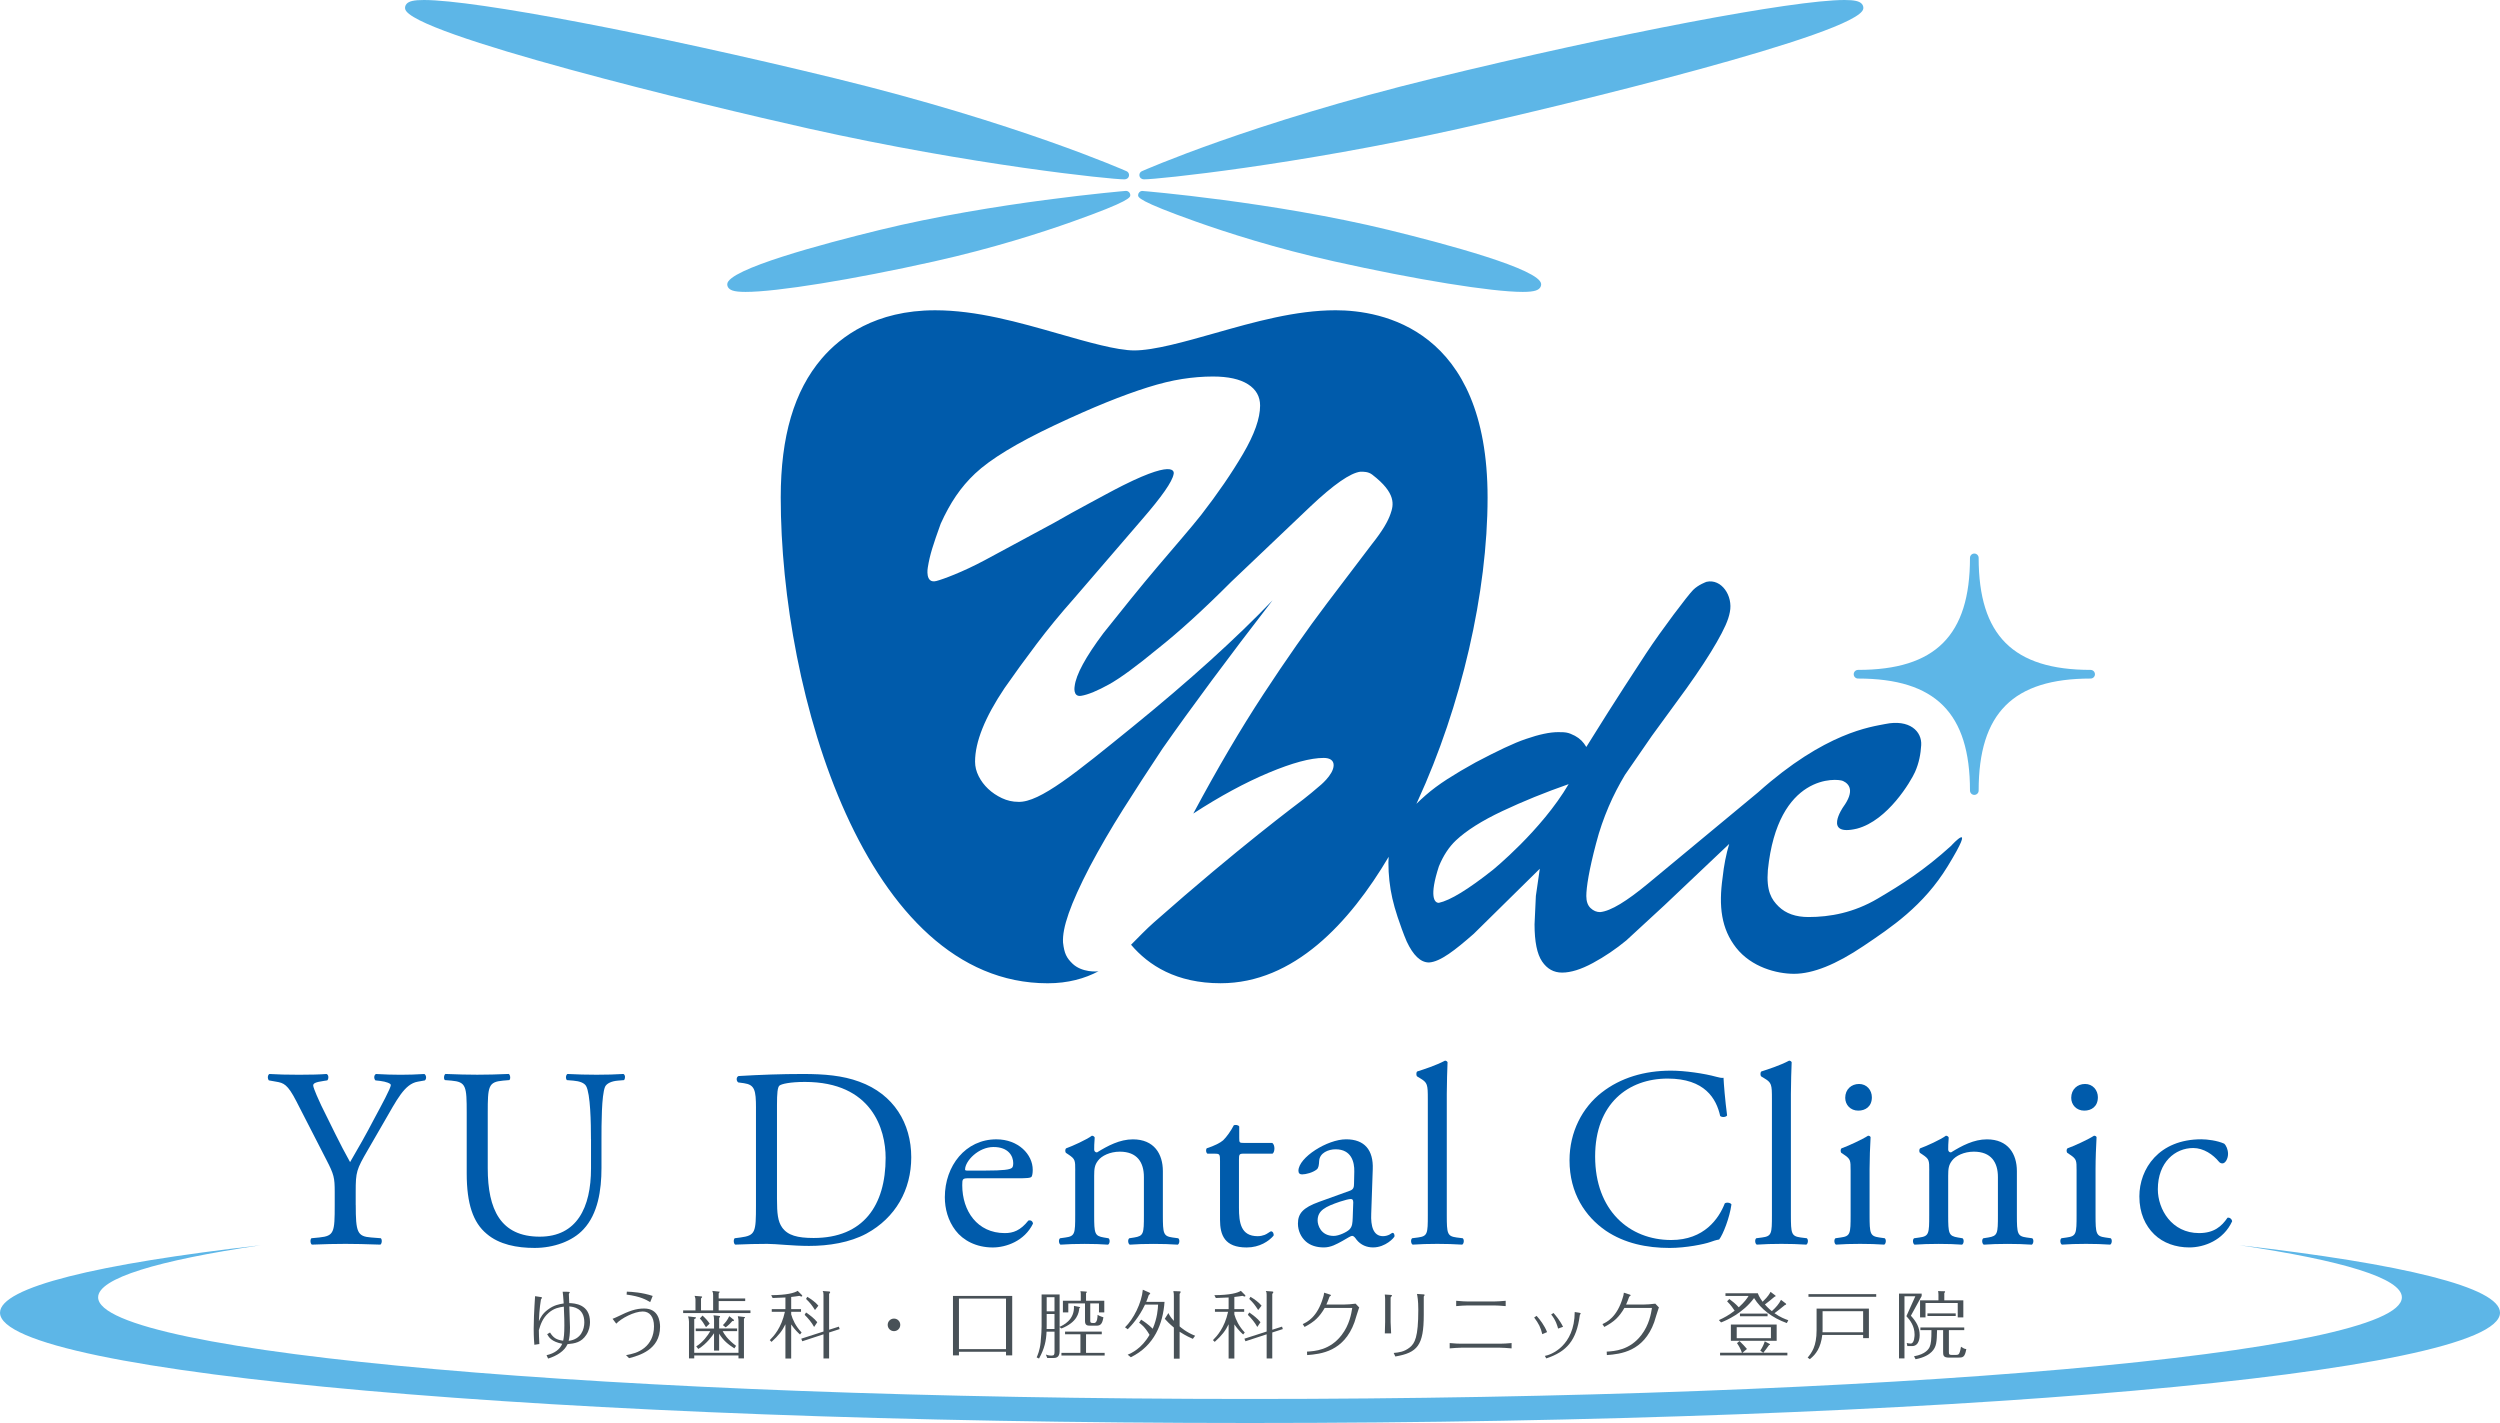 <?xml version="1.0" encoding="UTF-8"?>
<svg id="_レイヤー_2" data-name="レイヤー_2" xmlns="http://www.w3.org/2000/svg" viewBox="0 0 150 85.379">
  <defs>
    <style>
      .cls-1 {
        fill: #005bab;
      }

      .cls-2 {
        fill: #485157;
      }

      .cls-3 {
        fill: #5db6e7;
      }
    </style>
  </defs>
  <g id="TOP">
    <g>
      <g>
        <g>
          <path class="cls-3" d="M83.325,13.798c-6.887-1.681-14.682-2.337-14.808-2.342-.122.013-.223.117-.23.24-.008.143-.02.359,3.47,1.601,1.847.656,4.784,1.604,8.291,2.386,4.905,1.096,9.453,1.832,11.319,1.832.36,0,.615-.028.781-.083.3-.099.324-.304.322-.386-.036-.892-5.746-2.417-9.146-3.248Z"/>
          <path class="cls-3" d="M67.44,10.761c.056,0,.203,0,.275-.141.043-.084.036-.186-.019-.263-.026-.037-.061-.066-.102-.084-.064-.029-6.556-2.904-17.475-5.57C39.135,2.022,28.523,0,25.435,0c-.597,0-.899.069-1.044.237-.07.081-.1.184-.084.29.231,1.504,18.003,5.8,24.212,7.187,9.884,2.207,18.139,3.047,18.922,3.047Z"/>
          <path class="cls-3" d="M111.714.237c-.145-.168-.447-.237-1.044-.237-3.087,0-13.7,2.022-24.686,4.703-10.918,2.666-17.409,5.541-17.473,5.57-.04.018-.075.046-.101.082-.056.077-.063.179-.02.263.073.142.22.142.275.142.783,0,9.039-.84,18.922-3.047,6.209-1.386,23.982-5.682,24.21-7.187.016-.105-.014-.208-.084-.289Z"/>
          <path class="cls-3" d="M67.728,11.518c-.052-.045-.121-.07-.189-.063-.078.007-7.872.661-14.759,2.343-3.4.831-9.109,2.357-9.145,3.248-.004.084.021.287.321.387.166.055.421.082.779.082,1.864,0,6.413-.735,11.322-1.831,3.506-.783,6.442-1.73,8.29-2.387,3.491-1.241,3.479-1.458,3.47-1.601-.004-.068-.038-.133-.089-.177Z"/>
        </g>
        <g>
          <path class="cls-3" d="M125.437,40.194c-4.647,0-6.718-2.073-6.718-6.722,0-.143-.117-.259-.261-.259-.142,0-.259.115-.259.259,0,4.649-2.071,6.722-6.717,6.722-.143,0-.259.117-.259.262,0,.141.116.257.259.257,4.646,0,6.717,2.073,6.717,6.721,0,.143.116.26.259.26.144,0,.261-.116.261-.26,0-4.648,2.071-6.721,6.718-6.721.142,0,.26-.115.26-.257,0-.144-.117-.262-.26-.262Z"/>
          <path class="cls-1" d="M117.09,50.729c-1.676,1.518-2.981,2.331-4.423,3.184-1.442.853-2.874,1.109-4.158,1.109-.76,0-1.357-.21-1.789-.63-.431-.421-.749-.923-.648-2.189.595-5.815,4.162-5.506,4.507-5.345.387.18.712.599.014,1.562,0,0-1.247,1.792.826,1.298,1.849-.487,3.23-2.838,3.48-3.394.249-.557.341-1.095.373-1.614.053-.826-.696-1.571-2.162-1.269-.823.17-3.575.475-7.631,4.104l-6.604,5.475c-1.258,1.038-2.224,1.646-2.87,1.706-.21,0-.4-.08-.57-.241-.171-.161-.256-.403-.256-.724,0-.519.163-1.562.583-3.146.209-.816.466-1.529.755-2.21.288-.68.641-1.346.982-1.915l1.612-2.337,2.084-2.856c.76-1.063,1.362-1.985,1.809-2.764.445-.779.701-1.327.787-1.807.204-.983-.511-2.021-1.4-1.817,0,0-.483.167-.804.488-.32.322-1.886,2.387-2.83,3.821-.97,1.483-1.737,2.67-2.3,3.56-.564.89-.99,1.57-1.278,2.04-.18-.3-.369-.497-.683-.67-.401-.204-.536-.22-1.008-.22-.498,0-1.14.136-1.927.408-.368.124-.8.303-1.298.538-.498.235-1.075.525-1.73.871-.629.347-1.193.681-1.691,1.001-.498.322-.931.643-1.298.965-.215.189-.4.361-.561.519.025-.053.05-.106.074-.158,2.628-5.721,4.198-12.533,4.198-18.224,0-10.138-6.376-11.232-9.117-11.232-2.403,0-4.861.698-7.237,1.372-1.797.51-3.655,1.038-4.851,1.038-1.028,0-2.791-.504-4.496-.992-2.434-.697-4.952-1.417-7.441-1.417-3.585-.001-5.684,1.577-6.812,2.9-1.653,1.938-2.457,4.664-2.457,8.332,0,11.755,5.091,29.148,16.018,29.148,1.224,0,2.228-.285,3.054-.724-.094.028-1.014.086-1.574-.462-.347-.34-.484-.597-.56-1.259-.051-.878.423-2.271,1.603-4.546.603-1.138,1.271-2.287,2.005-3.45.733-1.162,1.52-2.373,2.358-3.635,1.73-2.472,3.932-5.44,6.606-8.902-2.202,2.299-5.006,4.835-8.414,7.604-3.355,2.72-5.558,4.539-6.841,4.488-.341,0-.668-.074-.983-.222-.315-.149-.59-.334-.826-.557-.236-.223-.427-.476-.57-.76-.144-.285-.216-.575-.216-.871,0-1.188.59-2.658,1.769-4.415.603-.866,1.244-1.749,1.927-2.652.681-.903,1.428-1.811,2.241-2.727l4.088-4.748c1.18-1.359,1.809-2.262,1.887-2.708,0,0,.337-1.014-3.027.668-.663.332-1.331.705-2.026,1.076-.694.371-1.409.767-2.142,1.187l-4.128,2.226c-1.337.717-2.531,1.155-2.912,1.252-.695.178-.514-.805-.514-.805.124-.779.324-1.377.775-2.633.569-1.257,1.196-2.191,2.061-3.007.917-.865,2.503-1.83,4.757-2.894,1.154-.543,2.189-1.001,3.106-1.372.918-.371,1.75-.674,2.497-.908.747-.235,1.435-.403,2.064-.501.629-.098,1.244-.149,1.848-.149.917,0,1.618.155,2.104.464.485.309.727.736.727,1.28,0,.767-.341,1.731-1.022,2.893-.682,1.163-1.521,2.387-2.517,3.672-.315.396-.695.853-1.14,1.373-.445.519-.931,1.088-1.455,1.706-.524.618-1.062,1.267-1.612,1.947-.55.68-1.101,1.366-1.651,2.058-1.074,1.434-1.651,2.498-1.73,3.19,0,0-.128.659.392.575.414-.066,1.005-.316,1.672-.687.668-.371,1.632-1.076,2.89-2.114.656-.519,1.35-1.113,2.084-1.78.733-.668,1.52-1.422,2.359-2.263l4.758-4.525c1.389-1.31,2.385-2.002,2.988-2.077.188-.001.471-.008.707.172,1.464,1.122,1.29,1.824,1.101,2.359-.15.426-.431.955-1.139,1.845l-2.674,3.523c-1.18,1.558-2.452,3.376-3.814,5.453-1.363,2.078-2.766,4.464-4.207,7.159,1.598-1.038,3.106-1.854,4.522-2.448s2.517-.89,3.303-.89c.367,0,.601.143.597.44-.008.59-.872,1.266-.872,1.266-.315.273-.629.532-.944.778-.315.247-3.831,2.847-8.965,7.382-.466.411-.911.879-1.374,1.343,1.056,1.242,2.72,2.31,5.375,2.31,4.391,0,7.736-3.624,10.082-7.586-.008.113-.016.225-.016.344,0,.742.079,1.459.236,2.151.079.346.184.718.315,1.113.131.396.363,1.05.546,1.471.393.841.839,1.261,1.337,1.261.681-.037,1.584-.755,2.685-1.719l3.964-3.905-.236,1.632-.079,1.706c0,1.038.15,1.78.452,2.225.301.446.701.668,1.199.668.524,0,1.14-.192,1.848-.575.708-.383,1.376-.835,2.005-1.354l2.296-2.117,3.878-3.674c-.183.62-.317,1.287-.393,2.007-.246,1.739-.08,3.087.811,4.224.918,1.162,2.425,1.562,3.474,1.562,1.127,0,2.517-.556,4.168-1.669,1.651-1.113,3.59-2.391,5.056-4.793,1.794-2.94.221-1.244.221-1.244ZM89.557,52.204c-1.469,1.162-2.543,1.818-3.224,1.966-.274.009-.589-.384,0-2.188.262-.642.603-1.162,1.022-1.558.629-.593,1.559-1.181,2.792-1.762,1.232-.581,2.556-1.119,3.971-1.614-1.634,2.784-4.561,5.156-4.561,5.156Z"/>
        </g>
      </g>
      <g>
        <path class="cls-2" d="M32.426,77.818c.071.008.093.022.093.048,0,.018-.049.08-.062.102-.004.013-.102.59-.124,1.303.106-.226.217-.457.541-.695.359-.27.665-.323.948-.369-.031-.434-.04-.563-.062-.705l.31.005c.089,0,.115.013.115.035,0,.018-.013.032-.022.04-.018.027-.031.045-.031.075,0,.076.018.443.022.528.31.014,1.246.053,1.246,1.144,0,.234-.054.509-.222.762-.297.453-.687.519-1.126.558-.182.422-.652.705-1.166.866l-.093-.204c.488-.107.802-.355.94-.683-.647-.133-.793-.381-.904-.576l.172-.102c.204.327.39.439.789.492.04-.192.071-.395.071-.909,0-.097,0-.549-.031-1.135-.271.041-.581.086-.905.368-.381.329-.496.719-.594,1.047.004.293.009.425.031.829l-.301.045c-.04-.439-.04-.856-.04-.971,0-.439.031-1.134.048-1.374.026-.345.026-.363.036-.572l.319.049ZM34.199,79.647c0,.395-.036.648-.08.803.754-.088.94-.7.94-1.108,0-.877-.682-.934-.9-.957.035,1.01.04,1.122.04,1.263Z"/>
        <path class="cls-2" d="M37.56,81.31c.373-.071.732-.146,1.104-.439.341-.274.576-.709.576-1.29,0-.59-.275-.892-.674-.892-.514,0-1.29.408-1.591.731l-.221-.292c.098-.035.213-.089.28-.12.718-.354,1.116-.497,1.617-.497.873,0,.953.79.953,1.096,0,1.387-1.263,1.724-1.861,1.884l-.182-.182ZM39.011,78.128c-.231-.138-.585-.345-1.414-.452l.013-.177c.301.008.931.049,1.551.257l-.15.372Z"/>
        <path class="cls-2" d="M44.712,77.906v.159h-1.591v.558h1.906v.16h-4.038v-.16h.74v-.638c0-.097-.031-.172-.053-.234l.385.032c.022,0,.067.003.067.03,0,.027-.044.071-.067.093v.718h.727v-.895c0-.134-.009-.169-.049-.275l.381.04c.053.005.062.005.062.018,0,.013-.014.03-.062.092v.302h1.591ZM44.309,81.168v-1.927c0-.031-.005-.146-.04-.267l.341.04c.084.009.093.009.093.026,0,.018-.009.023-.066.084v2.38h-.328v-.177h-2.655v.177h-.315v-2.198c0-.112-.018-.209-.054-.323l.391.045c.062.008.084.012.084.035,0,.044-.076.071-.106.084v2.021h2.655ZM44.061,80.903c-.376-.244-.664-.47-.913-.883v1.015h-.306v-1.042c-.08.124-.43.633-.944.945l-.124-.155c.386-.235.7-.657.843-.914h-.873v-.159h1.099v-.523c0-.137-.018-.207-.035-.27l.319.035c.049.005.075.009.075.035,0,.036-.036.072-.053.089v.633h1.077v.159h-.865c.089.173.28.488.803.882l-.102.151ZM42.359,79.63c-.146-.253-.235-.377-.368-.523l.16-.173c.173.155.31.306.43.484l-.222.212ZM43.999,79.164c.036.026.04.031.04.049,0,.022-.018.054-.053.054-.009,0-.031-.004-.04-.009-.085.102-.244.271-.408.381l-.164-.132c.16-.16.266-.293.381-.537l.244.195Z"/>
        <path class="cls-2" d="M47.999,80.069c-.084-.076-.301-.27-.528-.603v2.044h-.346v-2.056c-.186.389-.399.664-.833,1.059l-.106-.106c.231-.231.692-.718.908-1.698h-.789v-.161h.82v-.699c-.43.022-.638.027-.767.031l-.088-.169c.94-.008,1.391-.132,1.591-.261l.239.239c.018.018.036.044.036.062,0,.013-.009.04-.049.04-.022,0-.062-.013-.124-.04-.147.022-.275.044-.492.067v.73h.59v.161h-.59v.155c.084.297.262.705.625,1.086l-.098.12ZM50.331,79.598l.049.147-.634.204v1.56h-.337v-1.45l-1.272.417-.062-.155,1.334-.429v-2.199c0-.133-.009-.16-.048-.232l.385.028c.054.004.062.018.062.04,0,.036-.04.08-.062.106v2.15l.585-.187ZM48.846,79.617c-.137-.262-.39-.558-.568-.726l.084-.142c.231.156.501.359.674.585l-.19.284ZM48.899,78.602c-.186-.293-.297-.439-.537-.665l.075-.129c.239.142.492.324.665.532l-.203.262Z"/>
        <path class="cls-2" d="M54.016,79.493c0,.208-.168.376-.377.376-.208,0-.377-.168-.377-.376,0-.213.169-.378.377-.378.209,0,.377.165.377.378Z"/>
        <path class="cls-2" d="M57.537,81.106v.217h-.359v-3.567h3.555v3.567h-.372v-.217h-2.823ZM60.36,80.947v-3.032h-2.823v3.032h2.823Z"/>
        <path class="cls-2" d="M64.715,78.407c.067.012.097.017.097.03,0,.013-.018.027-.053.053-.031.285-.111.834-1.072,1.219l-.111-.085v1.45c0,.39-.231.407-.395.407h-.345l-.084-.208c.071.026.173.062.337.062.16,0,.182-.059.182-.236v-1.201h-.478c-.018.527-.12,1.02-.452,1.615l-.142-.071c.053-.116.19-.417.239-.909.044-.412.058-.82.058-.953v-1.911h1.081v1.938c.195-.085.908-.399.86-1.255l.279.054ZM63.27,79.741v-.899h-.469v.7c0,.08,0,.111-.004.2h.474ZM63.27,78.681v-.851h-.469v.851h.469ZM65.162,81.172h1.117v.16h-2.593v-.16h1.139v-1.116h-.922v-.16h2.203v.16h-.944v1.116ZM66.257,78.043v.7h-.319v-.541h-.523v1.033c0,.088.004.146.159.146h.071c.2,0,.209-.381.209-.491.151.089.314.138.35.146-.058.355-.146.505-.408.505h-.381c-.182,0-.315-.022-.315-.279v-1.06h-1.002v.541h-.324v-.7h1.073v-.391c0-.062,0-.079-.022-.18l.275.017c.098.004.111.009.111.035,0,.023-.027.04-.049.062v.456h1.095Z"/>
        <path class="cls-2" d="M68.467,79.179c.138.088.421.269.696.545.279-.647.31-1.201.323-1.449h-.784c-.359.766-.811,1.249-1.037,1.48l-.164-.116c.505-.487.998-1.453,1.068-2.256l.372.164c.062.026.076.04.076.053,0,.017-.076.097-.098.119-.031.107-.062.191-.146.394h1.099c-.093,1.304-.599,2.625-2.022,3.321l-.19-.15c.226-.098.833-.364,1.312-1.193-.275-.482-.523-.656-.625-.727l.12-.186ZM71.57,80.331c-.133-.059-.386-.164-.793-.426v1.617h-.345v-1.87c-.275-.227-.43-.395-.545-.523l.217-.346c.062.128.12.24.328.47v-1.476c0-.134,0-.173-.032-.311l.377.014c.04,0,.058,0,.058.032,0,.048-.032.092-.058.119v1.951c.058.053.412.363.931.563l-.137.186Z"/>
        <path class="cls-2" d="M74.59,80.069c-.085-.076-.302-.27-.528-.603v2.044h-.345v-2.056c-.186.389-.399.664-.833,1.059l-.107-.106c.23-.231.692-.718.909-1.698h-.789v-.161h.82v-.699c-.43.022-.638.027-.767.031l-.089-.169c.94-.008,1.392-.132,1.591-.261l.239.239c.017.018.035.044.035.062,0,.013-.009.04-.049.04-.022,0-.062-.013-.124-.04-.146.022-.275.044-.492.067v.73h.59v.161h-.59v.155c.084.297.262.705.625,1.086l-.097.12ZM76.922,79.598l.048.147-.634.204v1.56h-.337v-1.45l-1.272.417-.062-.155,1.334-.429v-2.199c0-.133-.009-.16-.049-.232l.386.028c.053.004.062.018.062.04,0,.036-.04.08-.062.106v2.15l.585-.187ZM75.437,79.617c-.138-.262-.39-.558-.567-.726l.084-.142c.231.156.501.359.674.585l-.19.284ZM75.49,78.602c-.186-.293-.296-.439-.536-.665l.075-.129c.239.142.492.324.665.532l-.204.262Z"/>
        <path class="cls-2" d="M78.422,81.097c.461-.026,1.378-.084,2.074-.992.475-.612.585-1.298.638-1.627h-1.653c-.323.558-.625.833-1.206,1.139l-.111-.172c.257-.12.877-.408,1.223-1.6.017-.053.058-.186.062-.284l.328.106c.014.004.08.023.08.049,0,.026-.022.035-.035.044-.045.023-.053.04-.071.093-.049.142-.085.235-.169.421h1.015c.177,0,.536-.022.74-.054l.217.231c-.009.018-.013.026-.022.049-.049.115-.217.7-.262.829-.634,1.764-2.017,1.915-2.841,1.976l-.009-.208Z"/>
        <path class="cls-2" d="M83.109,77.968c0-.067-.009-.204-.022-.297l.35.023c.044.004.084.009.084.04,0,.023-.084.097-.084.12v1.471c0,.129.026.563.031.678h-.378c.009-.128.018-.608.018-.678v-1.356ZM83.623,81.177c.324-.031.625-.066.957-.327.31-.249.518-.608.518-2.265,0-.563-.053-.829-.08-.949l.399.027c.018,0,.062.008.062.044,0,.013-.049.071-.053.084-.004.009,0,1.024,0,1.095,0,1.839-.377,2.274-1.706,2.504l-.098-.213Z"/>
        <path class="cls-2" d="M86.981,80.583c.283.031.589.039.687.039h2.341c.164,0,.479-.017.687-.039v.32c-.257-.022-.554-.041-.687-.041h-2.341c-.164,0-.474.023-.687.041v-.32ZM87.371,78.047c.31.032.599.041.687.041h1.6c.146,0,.452-.018.683-.041v.32c-.27-.027-.563-.04-.683-.04h-1.6c-.146,0-.452.017-.687.04v-.32Z"/>
        <path class="cls-2" d="M92.537,80.051c-.093-.399-.217-.638-.487-1.001l.146-.098c.2.222.469.567.629.975l-.288.124ZM92.692,81.354c.359-.057,1.778-.593,1.791-2.633l.279.044c.058.01.08.027.08.045,0,.009,0,.013-.009.022-.036.054-.045.062-.049.107-.195,1.472-.767,2.155-2.008,2.566l-.085-.151ZM93.486,79.714c-.049-.173-.133-.497-.416-.846l.141-.088c.107.124.377.425.572.829l-.297.106Z"/>
        <path class="cls-2" d="M96.405,81.097c.461-.026,1.379-.084,2.074-.992.474-.612.585-1.298.638-1.627h-1.654c-.323.558-.625.833-1.205,1.139l-.111-.172c.257-.12.878-.408,1.223-1.6.018-.053.058-.186.062-.284l.328.106c.013.004.079.023.079.049,0,.026-.022.035-.035.044-.044.023-.054.04-.071.093-.049.142-.084.235-.168.421h1.014c.177,0,.537-.022.74-.054l.218.231c-.009.018-.013.026-.022.049-.049.115-.217.7-.262.829-.633,1.764-2.017,1.915-2.841,1.976l-.009-.208Z"/>
        <path class="cls-2" d="M107.212,79.386c-.878-.315-1.552-.833-1.968-1.502-.665.904-1.653,1.338-1.981,1.462l-.129-.141c.306-.138.59-.288.944-.563-.048-.08-.226-.341-.452-.563l.133-.138c.186.134.372.284.567.497.35-.319.496-.528.589-.682h-1.387v-.161h1.942c.03.081.088.24.287.51.337-.327.417-.478.475-.593l.265.199c.027.023.04.031.04.045,0,.03-.018.035-.071.052-.257.218-.306.258-.572.461.208.236.381.372.417.399.248-.226.43-.434.549-.678l.284.217c.013.013.026.023.026.04,0,.032-.036.044-.085.062-.306.249-.373.302-.616.483.332.236.625.35.829.421l-.088.172ZM103.204,81.323v-.159h1.312c-.088-.257-.203-.439-.297-.577l.151-.123c.119.111.355.354.447.474l-.27.226h1.246l-.177-.124c.142-.222.203-.35.27-.559l.275.146c.031.018.045.022.045.036,0,.022-.04.035-.062.039-.125.183-.249.342-.346.462h1.445v.159h-4.038ZM103.852,80.45v-.98h2.748v.98h-2.748ZM106.255,79.63h-2.052v.66h2.052v-.66ZM104.397,78.974v-.159h1.658v.159h-1.658Z"/>
        <path class="cls-2" d="M109.337,80.096c-.093.776-.381,1.166-.749,1.454l-.129-.093c.239-.296.536-.664.536-1.64v-1.303h3.139v1.774h-.346v-.191h-2.451ZM112.573,77.649v.159h-4.065v-.159h4.065ZM111.788,79.936v-1.263h-2.433v1.091c0,.053,0,.084-.004.172h2.437Z"/>
        <path class="cls-2" d="M115.3,77.764l-.647,1.179c.346.377.527.723.527,1.162,0,.08,0,.66-.457.66h-.283l-.035-.186c.071.018.159.035.235.035.234,0,.234-.5.234-.545,0-.506-.266-.856-.491-1.099l.536-1.192h-.651v3.727h-.328v-3.888h1.36v.147ZM116.931,81.106c0,.191.032.191.302.191.208,0,.27,0,.319-.088.058-.112.093-.316.107-.405.137.093.203.129.319.142-.093.51-.208.51-.514.51h-.532c-.337,0-.345-.142-.345-.35v-1.299h-.363c-.019.692-.023,1.007-.328,1.308-.147.146-.431.337-.962.439l-.093-.178c.709-.123.891-.452.94-.566.08-.191.106-.426.106-1.003h-.665v-.16h2.633v.16h-.922v1.299ZM117.8,78.021v1.024h-.336v-.864h-1.933v.864h-.328v-1.024h1.104v-.342c0-.106-.009-.146-.026-.213l.377.009c.04,0,.048,0,.048.023,0,.026-.017.049-.048.088v.434h1.143ZM115.646,78.961v-.159h1.697v.159h-1.697Z"/>
      </g>
      <g>
        <path class="cls-1" d="M21.345,72.295c0,1.645.092,1.891.922,1.953l.584.046c.092.092.061.338-.031.384-.953-.031-1.476-.046-2.091-.046-.646,0-1.199.015-2.014.046-.092-.046-.123-.292-.03-.384l.476-.046c.892-.092.922-.308.922-1.953v-.784c0-.846-.046-1.045-.492-1.907l-1.814-3.536c-.523-1.014-.753-1.092-1.214-1.168l-.431-.077c-.092-.108-.077-.323.03-.384.492.03,1.046.046,1.784.046.707,0,1.261-.015,1.645-.046.139.046.139.292.046.384l-.2.03c-.538.077-.645.154-.645.277,0,.154.4,1.03.476,1.184.569,1.138,1.138,2.352,1.737,3.413.477-.815.984-1.706,1.446-2.598.43-.8.999-1.845.999-2.029,0-.092-.277-.2-.646-.246l-.277-.03c-.108-.108-.092-.323.03-.384.554.03 1.0.046,1.476.046.477,0,.907-.015,1.43-.046.123.077.138.292.03.384l-.43.077c-.799.138-1.261,1.107-2.029,2.429l-.969,1.676c-.676,1.168-.723,1.307-.723,2.491v.799Z"/>
        <path class="cls-1" d="M35.458,68.344c0-.953-.03-2.721-.292-3.183-.108-.185-.384-.292-.769-.323l-.384-.031c-.092-.108-.061-.307.031-.369.584.03,1.153.046,1.753.046.645,0,1.061-.015,1.614-.046.123.077.108.277.031.369l-.369.031c-.384.03-.676.169-.769.369-.215.507-.215,2.275-.215,3.136v1.737c0,1.337-.215,2.752-1.076,3.674-.661.723-1.799,1.122-2.936,1.122-1.061,0-2.122-.2-2.875-.845-.815-.676-1.199-1.799-1.199-3.628v-3.629c0-1.599-.031-1.86-.922-1.937l-.384-.031c-.092-.061-.061-.323.031-.369.769.03,1.291.046,1.907.046.63,0,1.137-.015,1.891-.046.092.046.123.307.031.369l-.369.031c-.892.077-.923.338-.923,1.937v3.321c0,2.475.769,4.105,3.121,4.105,2.229,0,3.075-1.753,3.075-4.09v-1.768Z"/>
        <path class="cls-1" d="M45.359,66.483c0-1.076-.077-1.399-.723-1.491l-.339-.046c-.123-.077-.138-.323.016-.384,1.307-.077,2.552-.123,3.859-.123,1.292,0,2.383.092,3.382.461,2.076.753,3.121,2.506,3.121,4.535,0,1.953-.938,3.628-2.69,4.582-.999.538-2.26.738-3.444.738-.984,0-1.968-.123-2.506-.123-.646,0-1.199.015-1.922.046-.092-.046-.123-.292-.031-.384l.354-.046c.891-.123.922-.308.922-1.922v-5.842ZM46.62,71.972c0,.815.046,1.307.307,1.676.339.477.922.631,1.891.631,2.983,0,4.32-1.953,4.32-4.812,0-1.691-.815-4.551-4.843-4.551-.907,0-1.399.123-1.522.215-.123.092-.154.477-.154,1.169v5.673Z"/>
        <path class="cls-1" d="M58.15,70.696c-.4,0-.415.031-.415.415,0,1.553.907,2.875,2.552,2.875.507,0,.938-.154,1.415-.753.154-.046.262.046.277.185-.507,1.045-1.615,1.43-2.414,1.43-1,0-1.784-.431-2.229-1.015-.462-.6-.646-1.322-.646-1.998,0-1.891,1.245-3.475,3.091-3.475,1.322,0,2.183.907,2.183,1.83,0,.215-.031.338-.062.4-.046.092-.261.108-.907.108h-2.844ZM59.103,70.235c1.138,0,1.476-.062,1.599-.154.046-.031.092-.092.092-.292,0-.43-.292-.968-1.183-.968-.907,0-1.691.83-1.707,1.337,0,.031,0,.077.108.077h1.092Z"/>
        <path class="cls-1" d="M64.514,70.219c0-.6,0-.676-.415-.953l-.139-.092c-.061-.061-.061-.231.015-.277.354-.123,1.23-.522,1.538-.753.061,0,.138.031.169.108-.031.354-.031.584-.031.723,0,.092.061.17.169.17.646-.4,1.368-.784,2.153-.784,1.276,0,1.799.876,1.799,1.907v2.644c0,1.107.03,1.261.584,1.338l.338.046c.108.077.077.338-.03.384-.462-.031-.907-.046-1.446-.046-.553,0-1.014.015-1.43.046-.108-.046-.138-.308-.03-.384l.292-.046c.569-.092.584-.231.584-1.338v-2.29c0-.876-.4-1.522-1.446-1.522-.584,0-1.092.246-1.307.538-.2.261-.231.476-.231.922v2.352c0,1.107.031,1.246.584,1.338l.277.046c.108.077.077.338-.031.384-.415-.031-.861-.046-1.399-.046-.553,0-1.015.015-1.446.046-.108-.046-.138-.308-.03-.384l.323-.046c.569-.077.584-.231.584-1.338v-2.69Z"/>
        <path class="cls-1" d="M74.615,69.22c-.261,0-.277.046-.277.369v2.875c0,.892.108,1.707,1.123,1.707.154,0,.292-.031.415-.077.139-.046.339-.215.384-.215.123,0,.185.169.154.262-.277.323-.83.707-1.614.707-1.322,0-1.599-.738-1.599-1.66v-3.521c0-.415-.016-.446-.323-.446h-.431c-.092-.061-.108-.231-.046-.323.446-.138.83-.338.984-.477.2-.184.492-.6.646-.907.077-.031.261-.031.323.077v.692c0,.277.015.292.277.292h1.706c.184.139.154.553.015.646h-1.738Z"/>
        <path class="cls-1" d="M80.98,71.449c.231-.077.262-.215.262-.446l.015-.707c.015-.569-.169-1.338-1.123-1.338-.43,0-.953.215-.984.692-.015.246-.03.43-.153.522-.231.185-.646.292-.876.292-.139,0-.215-.077-.215-.215,0-.8,1.737-1.891,2.86-1.891,1.107,0,1.645.646,1.599,1.799l-.092,2.675c-.031.707.108,1.338.707,1.338.154,0,.292-.046.385-.092.077-.046.153-.108.2-.108.061,0,.108.092.108.2,0,.077-.538.676-1.291.676-.369,0-.738-.139-1-.477-.061-.092-.154-.215-.246-.215-.108,0-.292.139-.6.308-.338.184-.677.384-1.107.384-.446,0-.815-.123-1.076-.354-.292-.261-.477-.645-.477-1.076,0-.6.292-.954,1.276-1.307l1.83-.661ZM80.026,74.155c.308,0,.784-.231.938-.384.184-.184.184-.4.2-.723l.031-.907c0-.169-.061-.2-.154-.2s-.353.061-.63.154c-.907.307-1.353.538-1.353,1.137,0,.262.184.923.968.923Z"/>
        <path class="cls-1" d="M86.807,72.91c0,1.107.03,1.261.584,1.338l.369.046c.108.077.077.338-.03.384-.508-.031-.954-.046-1.492-.046-.553,0-1.014.015-1.476.046-.108-.046-.138-.308-.03-.384l.353-.046c.569-.077.584-.231.584-1.338v-6.949c0-.907-.015-.999-.477-1.276l-.154-.092c-.077-.046-.077-.261,0-.307.385-.123,1.107-.354,1.661-.646.061,0,.123.03.154.092-.016.461-.046,1.23-.046,1.906v7.272Z"/>
        <path class="cls-1" d="M96.108,65.546c1.123-.876,2.552-1.307,4.151-1.307.83,0,1.999.169,2.721.369.184.046.292.077.431.061.015.353.092,1.322.215,2.26-.077.108-.308.123-.415.031-.231-1.045-.922-2.245-3.152-2.245-2.352,0-4.351,1.491-4.351,4.674,0,3.229,2.045,5.012,4.566,5.012,1.984,0,2.86-1.292,3.213-2.198.108-.077.338-.046.4.061-.108.799-.507,1.814-.738,2.106-.184.031-.369.092-.538.154-.338.123-1.445.353-2.429.353-1.384,0-2.706-.277-3.828-1.03-1.23-.846-2.183-2.245-2.183-4.228,0-1.706.769-3.167,1.937-4.074Z"/>
        <path class="cls-1" d="M107.454,72.91c0,1.107.03,1.261.584,1.338l.369.046c.108.077.077.338-.03.384-.508-.031-.954-.046-1.492-.046-.553,0-1.014.015-1.476.046-.108-.046-.138-.308-.03-.384l.353-.046c.569-.077.584-.231.584-1.338v-6.949c0-.907-.015-.999-.477-1.276l-.154-.092c-.077-.046-.077-.261,0-.307.385-.123,1.107-.354,1.661-.646.061,0,.123.03.154.092-.016.461-.046,1.23-.046,1.906v7.272Z"/>
        <path class="cls-1" d="M111.036,70.219c0-.6,0-.676-.415-.953l-.138-.092c-.061-.061-.061-.231.015-.277.353-.123,1.23-.522,1.584-.753.077,0,.138.031.154.092-.031.538-.061,1.276-.061,1.907v2.767c0,1.107.03,1.261.584,1.338l.323.046c.108.077.077.338-.03.384-.462-.031-.907-.046-1.446-.046-.553,0-1.014.015-1.445.046-.108-.046-.139-.308-.031-.384l.323-.046c.569-.077.584-.231.584-1.338v-2.69ZM112.312,65.838c0,.553-.384.8-.815.8-.476,0-.784-.354-.784-.769,0-.508.369-.831.83-.831.462,0,.769.369.769.8Z"/>
        <path class="cls-1" d="M115.755,70.219c0-.6,0-.676-.415-.953l-.139-.092c-.061-.061-.061-.231.015-.277.354-.123,1.23-.522,1.538-.753.061,0,.138.031.169.108-.031.354-.031.584-.031.723,0,.092.061.17.169.17.646-.4,1.368-.784,2.153-.784,1.276,0,1.799.876,1.799,1.907v2.644c0,1.107.03,1.261.584,1.338l.338.046c.108.077.077.338-.03.384-.462-.031-.907-.046-1.446-.046-.553,0-1.014.015-1.43.046-.108-.046-.138-.308-.03-.384l.292-.046c.569-.092.584-.231.584-1.338v-2.29c0-.876-.4-1.522-1.446-1.522-.584,0-1.092.246-1.307.538-.2.261-.231.476-.231.922v2.352c0,1.107.031,1.246.584,1.338l.277.046c.108.077.077.338-.031.384-.415-.031-.861-.046-1.399-.046-.553,0-1.015.015-1.446.046-.108-.046-.138-.308-.03-.384l.323-.046c.569-.077.584-.231.584-1.338v-2.69Z"/>
        <path class="cls-1" d="M124.595,70.219c0-.6,0-.676-.415-.953l-.139-.092c-.061-.061-.061-.231.015-.277.354-.123,1.23-.522,1.584-.753.077,0,.139.031.154.092-.03.538-.061,1.276-.061,1.907v2.767c0,1.107.031,1.261.584,1.338l.323.046c.108.077.077.338-.031.384-.461-.031-.907-.046-1.445-.046-.553,0-1.015.015-1.446.046-.108-.046-.138-.308-.03-.384l.323-.046c.569-.077.584-.231.584-1.338v-2.69ZM125.872,65.838c0,.553-.384.8-.815.8-.477,0-.784-.354-.784-.769,0-.508.369-.831.831-.831.461,0,.769.369.769.8Z"/>
        <path class="cls-1" d="M133.451,68.62c.123.108.231.353.231.615,0,.277-.154.569-.338.569-.077,0-.154-.031-.215-.108-.339-.415-.907-.815-1.538-.815-1.076,0-2.121.845-2.121,2.475,0,1.199.83,2.629,2.475,2.629.891,0,1.353-.4,1.706-.922.123-.03.262.077.277.215-.522,1.138-1.675,1.568-2.568,1.568-.815,0-1.568-.262-2.106-.784-.538-.523-.892-1.276-.892-2.276,0-1.66,1.169-3.429,3.721-3.429.354,0,.954.077,1.368.262Z"/>
      </g>
      <path class="cls-3" d="M134.37,74.715c6.185.914,9.742,1.982,9.742,3.124,0,3.369-30.943,6.099-69.112,6.099s-69.112-2.731-69.112-6.099c0-1.142,3.558-2.21,9.743-3.124-9.797,1.119-15.63,2.521-15.63,4.045,0,3.656,33.578,6.62,75,6.62s75-2.964,75-6.62c0-1.523-5.833-2.926-15.63-4.045Z"/>
    </g>
  </g>
</svg>